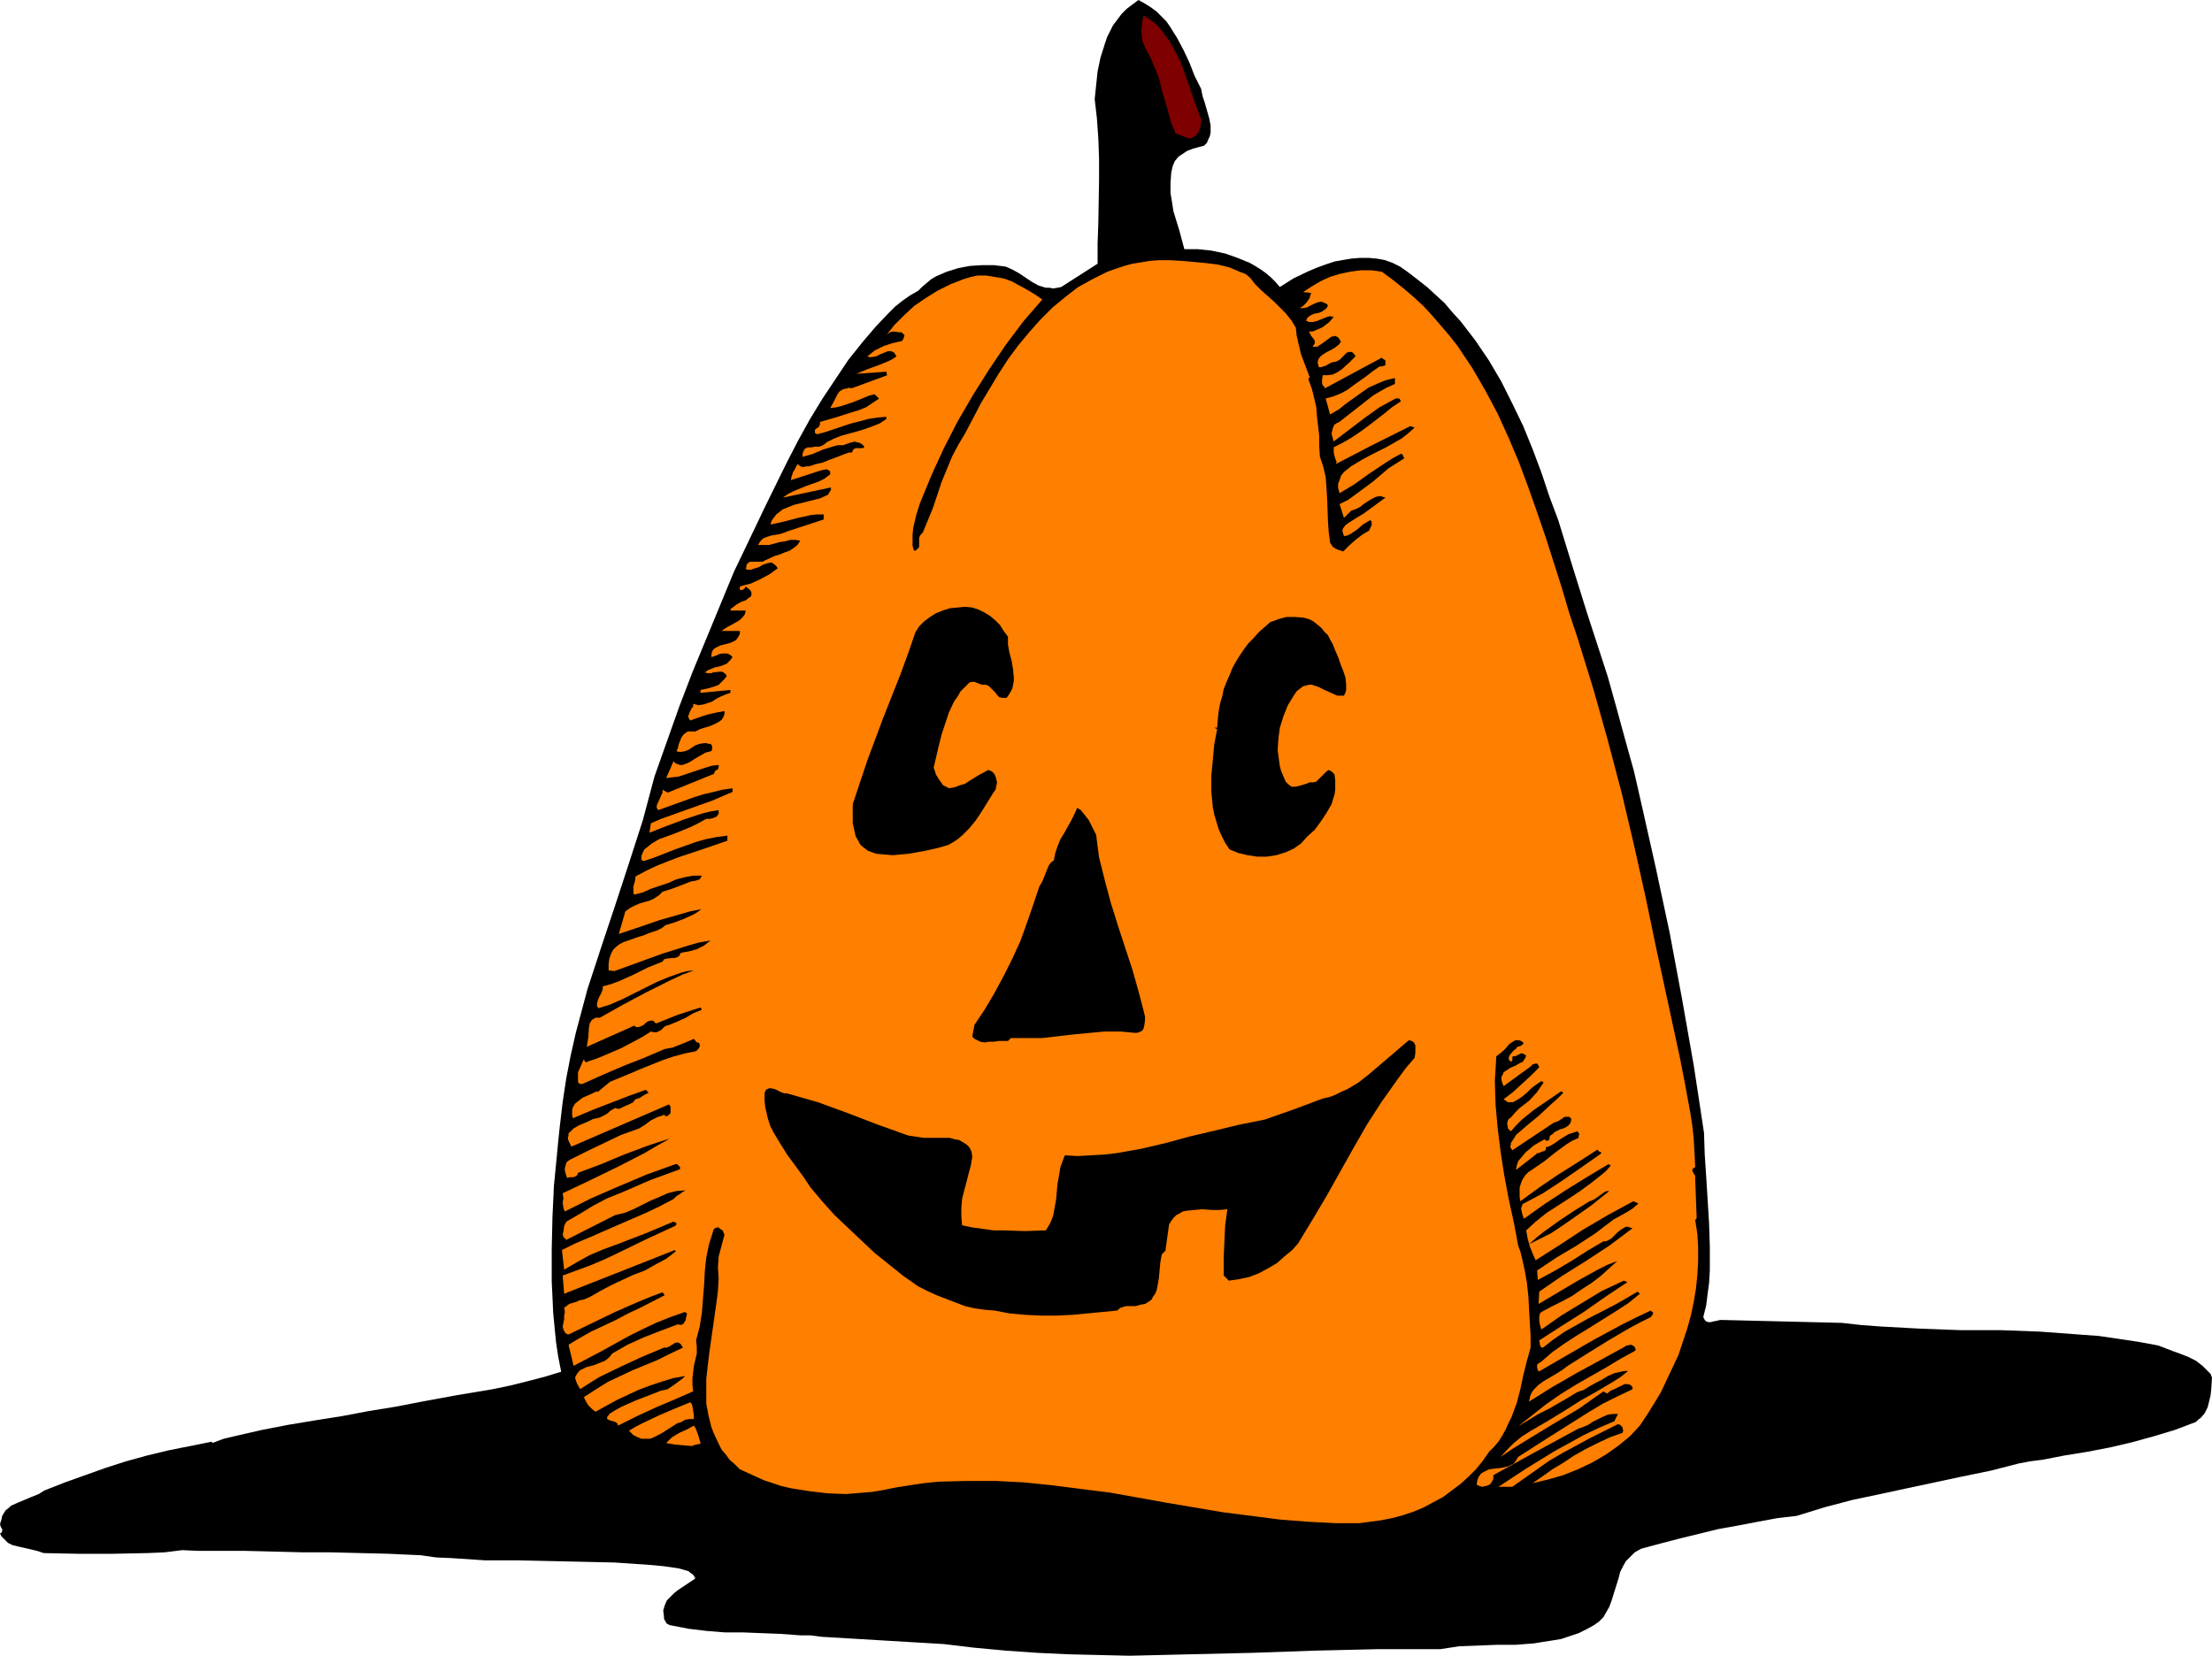 <?xml version="1.0" encoding="UTF-8" standalone="no"?>
<svg
   version="1.0"
   width="129.766mm"
   height="97.157mm"
   id="svg10"
   sodipodi:docname="Pumpkin 193.wmf"
   xmlns:inkscape="http://www.inkscape.org/namespaces/inkscape"
   xmlns:sodipodi="http://sodipodi.sourceforge.net/DTD/sodipodi-0.dtd"
   xmlns="http://www.w3.org/2000/svg"
   xmlns:svg="http://www.w3.org/2000/svg">
  <sodipodi:namedview
     id="namedview10"
     pagecolor="#ffffff"
     bordercolor="#000000"
     borderopacity="0.25"
     inkscape:showpageshadow="2"
     inkscape:pageopacity="0.0"
     inkscape:pagecheckerboard="0"
     inkscape:deskcolor="#d1d1d1"
     inkscape:document-units="mm" />
  <defs
     id="defs1">
    <pattern
       id="WMFhbasepattern"
       patternUnits="userSpaceOnUse"
       width="6"
       height="6"
       x="0"
       y="0" />
  </defs>
  <path
     style="fill:#000000;fill-opacity:1;fill-rule:evenodd;stroke:none"
     d="m 266.317,19.709 0.323,1.616 0.485,1.454 0.97,3.393 0.323,1.616 v 1.616 l -0.162,0.808 -0.323,0.646 -0.323,0.808 -0.646,0.646 -2.424,0.646 -1.293,0.485 -0.97,0.646 -0.97,0.646 -0.808,0.969 -0.485,1.131 -0.323,1.454 -0.162,2.262 v 2.262 l 0.323,1.939 0.323,2.1 1.293,4.2 1.131,4.2 h 2.909 l 3.07,0.323 3.07,0.646 2.747,0.969 2.747,1.131 1.131,0.646 1.293,0.808 1.131,0.808 1.131,0.969 0.97,0.969 0.97,1.131 3.07,-1.939 3.394,-1.616 1.939,-0.808 1.778,-0.646 1.939,-0.646 1.778,-0.323 1.939,-0.323 1.939,-0.162 h 1.939 l 1.778,0.162 1.778,0.323 1.778,0.646 1.616,0.808 1.616,1.131 2.101,1.616 2.262,1.777 1.939,1.777 1.939,1.777 1.778,2.1 1.778,1.939 1.616,2.1 1.616,2.1 3.07,4.523 2.747,4.685 2.424,4.847 2.424,5.008 2.101,5.17 1.939,5.17 1.778,5.331 1.939,5.17 3.232,10.501 1.616,5.17 1.616,5.17 2.262,6.947 2.262,6.947 1.939,6.947 1.939,7.108 1.939,6.947 1.616,7.108 3.232,14.378 3.07,14.378 2.747,14.701 2.586,14.701 2.262,14.863 0.162,4.847 0.323,4.847 0.323,5.17 0.323,5.331 0.162,5.17 v 5.17 l -0.162,2.746 -0.323,2.423 -0.323,2.585 -0.646,2.585 0.162,0.323 0.162,0.323 0.323,0.323 0.485,0.162 h 0.485 l 0.646,-0.162 0.808,-0.162 0.646,-0.162 h 0.485 l 26.502,0.646 4.363,0.485 4.363,0.323 8.888,0.485 8.726,0.323 h 8.888 l 8.726,0.323 8.726,0.646 4.363,0.323 4.363,0.646 4.363,0.646 4.363,0.808 3.394,1.292 1.778,0.646 1.616,0.646 1.616,0.808 1.454,1.131 1.131,1.131 0.646,0.646 0.323,0.808 -0.162,2.585 -0.162,1.454 -0.323,1.292 -0.323,1.292 -0.646,1.292 -0.808,0.969 -0.646,0.485 -0.485,0.485 -4.686,1.777 -4.848,1.454 -4.686,1.292 -4.848,1.131 -5.01,0.969 -5.01,0.808 -5.01,0.969 -2.586,0.323 -2.586,0.485 -6.302,1.616 -6.302,1.292 -12.12,2.585 -5.979,1.292 -6.141,1.292 -6.141,1.616 -6.302,1.939 -4.202,0.485 -4.363,0.808 -4.202,0.808 -4.525,0.808 -8.565,2.1 -4.363,1.131 -4.202,1.131 -1.454,0.808 -0.97,0.969 -0.97,0.969 -0.646,1.131 -0.646,1.292 -0.323,1.292 -0.808,2.585 -0.808,2.585 -0.485,1.292 -0.646,1.131 -0.646,1.131 -0.97,0.969 -1.131,0.808 -1.454,0.808 -1.939,0.969 -1.939,0.646 -1.939,0.646 -1.939,0.323 -2.101,0.323 -1.939,0.323 -4.202,0.323 h -4.04 l -4.202,0.162 -4.202,0.162 -2.101,0.323 -2.101,0.323 h -6.949 -7.11 l -13.736,0.323 -13.736,0.485 -13.736,0.323 -13.574,0.323 -6.949,-0.162 -6.787,-0.162 -6.787,-0.323 -6.949,-0.485 -6.949,-0.646 -6.787,-0.808 -27.149,-1.616 -2.424,-0.323 h -2.262 l -4.363,-0.323 -4.202,-0.162 -4.04,-0.162 h -4.04 l -4.04,-0.323 -4.04,-0.485 -4.202,-0.808 -0.646,-0.323 -0.323,-0.485 -0.323,-0.646 v -0.485 l -0.162,-1.292 0.323,-1.131 0.485,-1.131 0.808,-0.808 0.808,-0.808 0.808,-0.646 1.939,-1.292 1.939,-1.292 -0.323,-0.646 -0.323,-0.323 -0.485,-0.323 -0.323,-0.323 -1.131,-0.323 -1.131,-0.323 -3.394,-0.485 -3.555,-0.323 -7.272,-0.485 -7.11,-0.162 -7.272,-0.162 -7.272,-0.162 h -7.11 l -7.272,-0.485 -3.555,-0.162 -3.394,-0.485 -3.717,-0.162 -3.394,-0.162 -6.626,-0.162 -6.464,-0.162 h -6.141 l -6.302,-0.162 -6.464,-0.162 H 47.51 43.955 l -3.555,-0.162 -3.878,0.485 -3.717,0.162 -7.757,0.162 H 17.291 L 9.696,344.429 8.242,343.944 5.494,343.298 4.04,342.975 2.747,342.652 1.778,342.167 1.293,341.683 0.808,341.198 0.323,340.713 0,340.067 l 0.323,-0.162 0.162,-0.323 v -0.485 L 0.162,338.613 0,337.967 l 0.323,-0.969 0.162,-0.808 0.485,-0.808 0.323,-0.485 0.646,-0.485 0.485,-0.485 1.454,-0.646 3.07,-1.292 1.616,-0.646 1.293,-0.808 4.525,-1.777 4.525,-1.616 4.525,-1.616 4.525,-1.454 4.686,-1.292 4.686,-1.131 4.848,-0.969 4.848,-0.969 v 0.323 l 2.586,-0.969 2.747,-0.646 5.656,-1.292 5.818,-1.131 5.818,-0.969 6.141,-0.969 5.979,-1.131 5.979,-0.969 5.818,-1.131 7.918,-1.454 7.757,-1.292 3.878,-0.808 3.878,-0.969 3.717,-0.969 3.717,-1.131 -0.646,-3.231 -0.485,-3.231 -0.323,-3.231 -0.323,-3.393 -0.162,-3.554 -0.162,-3.393 v -7.108 l 0.162,-7.108 0.323,-6.947 0.646,-6.624 0.323,-3.393 0.323,-3.069 0.646,-5.493 0.808,-5.331 0.97,-5.008 1.131,-5.008 1.293,-4.847 1.293,-4.847 3.07,-9.37 3.07,-9.208 3.07,-9.37 3.07,-9.532 1.293,-4.847 1.293,-4.847 2.747,-7.755 2.747,-7.755 2.909,-7.593 3.07,-7.431 3.07,-7.431 3.07,-7.431 3.555,-7.431 3.555,-7.431 4.686,-9.532 2.424,-4.685 2.586,-4.685 2.747,-4.523 2.909,-4.362 2.909,-4.362 3.232,-4.039 2.747,-3.231 2.909,-3.069 1.454,-1.454 1.616,-1.292 1.616,-1.131 1.939,-1.131 0.808,-0.808 1.131,-0.969 0.97,-0.808 1.131,-0.646 1.131,-0.485 1.131,-0.485 2.586,-0.808 2.586,-0.485 2.586,-0.162 h 2.747 l 2.586,0.323 1.454,0.646 1.454,0.808 1.454,0.969 1.454,0.969 1.454,0.808 1.616,0.485 h 0.808 l 0.808,0.162 0.97,-0.162 0.808,-0.162 8.08,-5.17 v -4.523 l 0.162,-4.523 0.162,-9.532 v -4.685 l -0.162,-4.523 -0.323,-4.523 -0.485,-4.2 0.323,-3.069 0.323,-3.069 0.646,-3.069 0.97,-3.069 0.485,-1.454 0.646,-1.292 0.646,-1.292 0.97,-1.292 0.97,-1.292 1.131,-1.131 1.293,-0.969 L 252.419,0 l 1.454,0.808 1.293,0.808 1.293,0.969 0.97,0.969 1.131,1.131 0.808,1.131 1.616,2.585 1.454,2.746 1.293,2.746 1.131,2.908 z"
     id="path1" />
  <path
     style="fill:#7f0000;fill-opacity:1;fill-rule:evenodd;stroke:none"
     d="m 266.317,26.495 v 0.646 l -0.162,0.808 -0.162,0.646 -0.323,0.808 -0.485,0.646 -0.485,0.323 -0.808,0.323 h -0.323 l -0.485,-0.162 -2.424,-0.969 -0.97,-2.262 -0.646,-2.423 -1.454,-5.008 -0.646,-2.585 -0.97,-2.423 -0.97,-2.262 -1.131,-2.1 -0.323,-0.808 -0.323,-0.808 V 8.078 l -0.162,-0.969 0.162,-1.939 0.162,-0.969 0.162,-0.808 1.454,0.969 1.293,0.969 1.131,1.292 0.97,1.292 0.97,1.292 0.808,1.454 1.616,3.069 1.131,3.231 1.131,3.231 1.131,3.231 z"
     id="path2" />
  <path
     style="fill:#ff7f00;fill-opacity:1;fill-rule:evenodd;stroke:none"
     d="m 277.144,61.551 1.131,1.454 1.293,1.292 2.909,2.585 1.293,1.292 1.293,1.292 1.293,1.616 0.97,1.616 0.162,1.616 0.323,1.454 0.646,2.746 0.97,2.585 0.97,2.585 -0.323,0.323 0.808,2.262 0.485,1.939 0.485,2.1 0.162,2.1 0.485,4.2 v 2.262 l 0.162,2.423 0.808,2.423 0.485,2.262 0.162,2.262 0.162,2.585 0.162,4.685 0.162,2.423 0.323,2.423 0.323,0.485 0.162,0.323 0.646,0.485 0.808,0.323 0.97,0.323 1.293,-1.292 1.454,-1.292 1.454,-1.131 0.808,-0.485 0.808,-0.485 v -0.162 l 0.162,-0.323 0.323,-0.646 v -0.485 -0.323 l -0.323,-0.323 -1.616,0.969 -1.293,1.131 -1.454,0.969 -0.646,0.323 -0.808,0.162 -0.162,-0.485 -0.162,-0.485 v -0.485 l 0.162,-0.323 0.485,-0.646 0.646,-0.485 1.778,-1.131 0.808,-0.485 0.808,-0.485 4.848,-3.554 -0.646,-0.162 -0.485,-0.162 -0.97,0.162 -0.97,0.485 -0.808,0.485 -0.97,0.646 -0.808,0.646 -0.97,0.485 -0.97,0.323 -1.616,1.616 -0.97,-3.069 1.939,-0.969 1.778,-1.292 3.717,-2.746 3.394,-2.908 1.778,-1.131 1.778,-1.131 -0.162,-0.162 -0.162,-0.485 -0.162,-0.162 -0.162,-0.162 h -0.162 l -1.778,0.969 -1.778,1.131 -3.394,2.262 -3.394,2.423 -1.616,0.969 -1.616,0.969 -0.323,-1.131 v -0.969 l 0.323,-0.808 0.323,-0.969 0.646,-0.808 0.808,-0.646 0.808,-0.646 0.808,-0.485 1.616,-0.969 1.778,-0.969 3.555,-1.777 3.394,-1.939 1.454,-1.131 1.454,-1.292 -0.97,-0.323 -4.202,2.1 -4.202,2.1 -4.04,2.1 -4.04,2.1 0.162,-0.485 -0.162,-0.323 -0.323,-0.969 -0.162,-0.808 v -0.646 -0.485 l 1.939,-0.969 1.939,-1.131 1.939,-1.292 1.778,-1.292 3.555,-2.746 1.778,-1.454 1.939,-1.292 v -0.162 l -0.162,-0.162 -0.162,-0.323 h -0.808 l -1.778,0.969 -1.778,0.969 -3.394,2.423 -3.394,2.585 -3.394,2.585 -0.162,-0.485 -0.162,-0.646 -0.162,-0.646 0.162,-0.646 0.162,-0.646 0.323,-0.646 0.485,-0.323 0.646,-0.323 5.979,-4.685 1.454,-1.131 1.616,-0.969 1.454,-0.808 1.778,-0.808 v -1.292 l -2.101,0.485 -1.939,0.808 -1.778,0.808 -1.616,1.131 -3.394,2.423 -1.616,1.292 -1.939,1.131 -0.97,-3.554 1.778,-0.485 1.616,-0.646 1.454,-0.808 1.293,-0.969 2.747,-1.939 1.454,-1.131 1.616,-1.131 h 0.485 l 0.485,-0.162 h 0.162 l 0.162,-0.162 v -0.323 -0.323 -0.323 l -0.162,-0.162 -0.323,-0.162 -0.323,-0.323 -12.605,6.785 -0.162,-0.323 -0.323,-0.323 -0.162,-0.485 v -0.808 l 0.162,-0.969 h 1.131 l 1.131,-0.162 0.97,-0.485 0.97,-0.646 1.616,-1.454 1.454,-1.454 -0.323,-0.485 -0.323,-0.323 -0.323,-0.162 h -0.323 l -0.646,0.162 -0.485,0.485 -1.131,1.131 -0.646,0.323 -0.485,0.162 h -0.323 l -0.485,0.162 -1.131,0.646 -0.485,0.162 -0.485,0.162 h -0.485 l -0.162,-0.162 v -0.323 l -0.162,-0.323 v -0.323 l 0.162,-0.646 0.485,-0.646 0.646,-0.485 0.808,-0.485 0.97,-0.485 0.808,-0.485 0.808,-0.646 0.485,-0.646 -0.323,-0.485 -0.323,-0.485 -0.323,-0.162 -0.323,-0.162 -0.485,0.162 h -0.323 l -0.646,0.485 -1.778,1.292 -0.808,0.485 h -0.485 -0.485 l 0.323,-0.485 0.162,-0.323 v -0.485 l -0.162,-0.323 -0.646,-0.808 -0.485,-0.969 h 0.808 l 0.808,-0.323 1.454,-0.646 1.454,-1.131 0.97,-1.131 -0.808,-0.162 -0.646,0.162 -1.616,0.646 -0.808,0.323 -0.808,0.162 h -0.808 l -0.323,-0.162 -0.323,-0.162 0.323,-0.646 0.646,-0.485 0.646,-0.323 1.454,-0.323 0.646,-0.323 0.646,-0.485 0.323,-0.323 0.162,-0.485 -0.323,-0.323 -0.323,-0.162 -0.808,-0.323 -0.808,0.162 -0.808,0.323 -1.616,0.808 -0.808,0.162 h -0.808 l 0.808,-0.485 0.808,-0.808 0.646,-0.969 0.162,-0.646 0.162,-0.485 -1.778,-0.162 1.939,-1.292 1.939,-1.131 2.101,-0.969 2.101,-0.646 2.262,-0.485 2.424,-0.323 h 2.424 l 2.262,0.323 2.424,1.777 2.424,1.939 2.262,1.939 2.101,1.939 1.939,2.1 1.939,2.262 1.939,2.262 1.778,2.262 1.616,2.423 1.616,2.423 2.909,5.008 2.747,5.17 2.424,5.331 2.262,5.331 2.101,5.654 1.939,5.493 1.939,5.654 3.555,11.147 1.616,5.493 1.778,5.331 3.555,11.47 3.232,11.47 3.07,11.632 2.747,11.632 2.586,11.632 2.424,11.632 5.171,23.91 1.131,5.816 1.131,6.139 0.485,3.069 0.323,3.069 0.162,3.069 0.162,3.069 -0.485,0.323 -0.162,0.323 v 0.162 l 0.323,0.646 0.323,0.485 v 0.323 0.485 l 0.323,8.562 -0.323,0.485 0.485,3.069 0.162,2.908 v 3.069 l -0.162,3.069 -0.323,3.069 -0.485,2.908 -0.646,3.069 -0.808,2.908 -0.97,2.908 -0.97,2.908 -1.293,2.746 -1.293,2.746 -1.293,2.746 -1.454,2.423 -1.616,2.585 -1.616,2.423 -2.262,2.423 -2.586,2.1 -2.747,1.939 -3.07,1.777 -3.07,1.454 -3.232,1.292 -3.394,0.969 -3.394,0.808 2.101,-1.454 2.262,-1.616 2.424,-1.454 2.424,-1.616 2.586,-1.454 2.586,-1.292 2.747,-1.292 2.747,-0.969 0.162,-0.323 v -0.323 l -0.162,-0.646 -0.485,-0.485 -0.485,-0.162 -6.141,3.069 -5.979,3.231 -3.07,1.777 -2.747,1.939 -2.747,1.939 -2.747,1.939 h -3.07 l 6.141,-4.039 6.302,-3.877 3.232,-1.777 3.232,-1.777 3.394,-1.616 3.394,-1.454 0.808,-1.616 h -1.131 l -1.131,0.162 -1.131,0.485 -2.262,1.131 -0.97,0.646 -1.131,0.485 -0.97,0.323 -9.534,5.17 -4.686,2.585 -4.686,2.585 v 0.808 l -0.323,0.646 -0.323,0.485 -0.485,0.323 -0.646,0.162 -0.646,0.162 -0.646,-0.162 -0.646,-0.323 0.162,-0.969 0.323,-0.808 0.485,-0.646 0.485,-0.323 0.646,-0.323 0.646,-0.323 1.293,-0.162 1.454,-0.162 1.454,-0.323 0.646,-0.323 0.646,-0.323 0.485,-0.646 0.485,-0.808 6.302,-4.039 6.141,-3.877 3.07,-1.939 3.232,-1.939 3.232,-1.616 3.394,-1.616 v -0.323 l -0.162,-0.323 -0.323,-0.323 -0.646,-0.162 h -0.646 l -1.939,0.969 -1.131,0.485 -0.808,0.646 -0.808,-0.485 -2.747,1.939 -2.747,1.939 -5.979,3.554 -5.818,3.554 -2.909,1.777 -2.586,1.777 1.454,-1.616 1.454,-1.454 1.778,-1.454 1.778,-1.131 3.878,-2.262 3.717,-2.262 3.555,-2.262 3.717,-2.1 3.555,-2.1 1.778,-1.131 1.616,-1.292 h -0.808 l -0.808,0.162 -1.454,0.323 -1.454,0.646 -1.293,0.808 -1.293,0.646 -1.454,0.808 -1.293,0.808 -1.454,0.485 -2.101,1.292 -4.202,2.423 -2.262,1.131 -4.525,2.746 3.07,-2.423 3.07,-2.423 3.232,-2.262 3.394,-2.1 3.394,-1.939 3.394,-1.939 3.232,-1.939 3.232,-1.777 v -0.485 l -0.323,-0.485 -0.323,-0.162 -0.323,-0.162 -0.97,0.162 -0.808,0.485 -5.01,2.746 -5.333,2.908 -5.333,3.069 -2.586,1.616 -2.586,1.616 0.162,-0.808 0.162,-0.646 0.323,-0.646 0.485,-0.646 0.97,-0.969 1.131,-0.808 2.747,-1.616 1.293,-0.808 1.293,-0.969 4.363,-2.746 4.686,-2.908 4.686,-2.746 2.424,-1.292 2.262,-1.131 0.485,-0.646 v -0.485 h -0.162 l -0.323,-0.323 -3.07,1.454 -3.232,1.616 -6.302,3.393 -6.141,3.554 -6.141,3.554 v -0.162 l -0.162,-0.162 -0.162,-0.646 v -0.485 l 0.162,-0.323 0.323,-0.162 0.485,-0.323 2.424,-2.1 2.747,-1.939 2.747,-1.777 2.909,-1.777 5.656,-3.554 2.747,-1.777 2.586,-2.1 -0.485,-0.485 -2.747,1.616 -2.586,1.454 -5.656,2.908 -2.586,1.454 -2.586,1.454 -2.586,1.777 -2.262,1.777 -0.485,-0.162 -0.162,-0.485 -0.162,-0.969 5.01,-3.231 4.848,-3.069 4.848,-3.393 4.848,-3.231 -0.808,-0.323 -4.848,2.262 -4.525,2.746 -4.525,2.746 -4.363,3.069 -0.323,-0.969 -0.162,-0.969 v -0.969 l 0.162,-0.646 0.323,-0.323 2.101,-1.131 2.262,-1.131 2.424,-1.292 2.101,-1.454 2.262,-1.454 2.101,-1.616 1.778,-1.616 1.778,-1.616 -2.101,0.808 -2.262,1.131 -4.363,2.423 -4.363,2.585 -4.363,2.585 0.162,-2.746 2.586,-1.777 2.586,-1.777 2.586,-1.616 2.586,-1.616 5.171,-3.393 2.586,-1.939 2.586,-1.939 -0.646,-0.162 -0.323,-0.162 h -0.485 l -0.323,0.162 -0.808,0.485 -0.808,0.646 -0.646,0.646 -0.646,0.646 -0.808,0.485 -0.485,0.162 h -0.485 l -3.555,2.1 -3.555,2.262 -3.555,2.1 -3.878,2.1 -0.162,-2.1 4.363,-2.908 4.363,-2.585 4.202,-2.746 2.101,-1.616 1.939,-1.454 1.454,-0.808 1.454,-0.808 1.293,-0.808 1.293,-1.131 -1.131,-0.485 -5.656,3.069 -5.494,3.231 -5.171,3.393 -5.333,3.393 -0.646,-1.454 -0.646,-1.616 -0.485,-1.777 -0.323,-1.777 2.101,-1.939 2.424,-1.939 5.01,-3.231 2.424,-1.616 2.424,-1.777 2.262,-1.777 1.131,-0.969 0.97,-1.131 -0.485,-0.323 -2.424,1.454 -2.424,1.454 -4.686,2.908 -4.686,3.069 -4.525,3.231 -0.323,-0.808 -0.162,-0.646 -0.162,-0.808 0.323,-0.969 4.525,-2.423 4.202,-2.746 4.202,-2.908 4.363,-3.069 0.162,-0.162 v -0.162 l -0.323,-0.162 -0.323,-0.162 -0.162,-0.323 -2.262,1.454 -2.262,1.454 -4.363,2.746 -4.04,2.746 -4.202,3.069 -0.162,-0.969 v -0.969 -1.131 l 0.323,-0.969 0.323,-0.808 0.646,-0.969 0.646,-0.646 0.97,-0.646 2.586,-1.777 2.424,-1.939 2.424,-1.777 1.293,-0.808 1.454,-0.646 v -0.485 l 0.162,-0.323 -0.162,-0.323 -0.323,-0.323 -0.97,0.323 -0.97,0.323 -1.616,0.969 -1.616,1.131 -0.808,0.485 -0.97,0.323 v 0.485 l -0.323,0.323 -0.646,0.162 -0.646,0.323 h -0.323 l -0.323,0.323 -4.363,3.393 0.162,-0.969 0.323,-0.969 0.808,-0.969 0.808,-0.969 0.97,-0.808 0.97,-0.808 2.262,-1.292 0.485,0.323 h 0.162 l 0.323,-0.162 0.162,-0.162 v -0.485 l 0.162,-0.323 0.162,-0.162 0.323,-0.162 0.485,-0.485 1.293,-0.646 0.646,-0.162 0.646,-0.323 0.485,-0.323 0.485,-0.646 0.162,-0.808 -0.485,-0.485 h -0.485 -0.485 l -0.485,0.323 -0.485,0.323 -0.485,0.323 -0.485,0.162 -0.485,0.162 -9.211,6.139 -0.323,-0.485 -0.162,-0.323 0.162,-0.485 v -0.323 l 0.646,-0.969 0.485,-0.808 2.424,-2.1 2.747,-2.262 2.586,-2.423 1.454,-1.292 1.293,-1.292 -0.485,-0.323 -3.07,2.1 -3.07,2.1 -2.586,2.1 -1.293,1.292 -1.131,1.292 -0.646,-0.646 -0.162,-0.969 v -0.323 l 0.162,-0.485 0.162,-0.323 0.485,-0.323 0.97,-1.131 0.97,-0.969 2.101,-1.616 1.778,-1.939 0.646,-0.969 0.808,-1.131 -0.485,-0.323 -0.97,0.646 -1.131,0.808 -0.97,0.969 -1.131,0.969 -0.97,0.646 -1.131,0.646 h -0.485 -0.646 l -0.485,-0.323 -0.485,-0.323 2.101,-1.616 1.939,-1.777 1.939,-1.777 1.939,-1.939 -0.162,-0.323 -0.162,-0.323 -0.162,-0.162 h -0.323 l -0.646,0.162 -0.485,0.485 -5.979,4.362 -0.323,-0.808 -0.162,-0.646 V 238.774 l 0.323,-0.485 0.162,-0.485 0.485,-0.323 0.97,-0.646 1.131,-0.485 1.131,-0.646 0.485,-0.162 0.323,-0.485 0.323,-0.485 0.162,-0.485 -0.485,-0.323 -0.323,-0.162 h -0.323 l -0.323,0.162 -0.646,0.323 -0.323,0.162 h -0.485 l -0.162,0.162 v 0.162 0.646 l -0.162,0.162 h -0.162 l -0.323,-0.162 -0.162,-0.323 v -0.323 l 0.162,-0.485 0.646,-0.808 0.485,-0.485 0.323,-0.162 0.162,-0.323 0.162,-0.162 0.646,-0.162 0.485,-0.323 0.162,-0.162 v -0.323 l -0.485,-0.323 -0.485,-0.162 h -0.485 -0.323 l -0.808,0.485 -0.646,0.485 -0.646,0.808 -0.646,0.646 -0.808,0.646 -0.646,0.485 -0.162,2.746 -0.162,2.746 0.162,5.331 0.485,5.331 0.646,5.17 0.808,5.17 0.97,5.17 1.131,5.17 0.97,5.17 0.485,1.292 0.323,1.292 0.646,2.908 0.485,2.746 0.323,3.069 0.323,5.816 0.162,2.746 v 2.746 l -0.808,2.908 -0.808,3.231 -0.646,3.069 -0.808,3.069 -1.131,3.069 -0.646,1.292 -0.646,1.454 -0.808,1.454 -0.808,1.292 -0.97,1.131 -1.131,1.131 -1.454,2.1 -1.454,1.777 -1.616,1.616 -1.778,1.616 -1.939,1.454 -1.939,1.454 -2.101,1.131 -2.101,1.131 -2.262,0.969 -2.424,0.808 -2.424,0.646 -2.424,0.485 -2.424,0.323 -2.424,0.323 h -2.586 -2.586 l -6.302,-0.323 -6.141,-0.485 -6.302,-0.808 -6.302,-0.808 -12.443,-2.1 -12.605,-2.262 -6.464,-0.808 -6.302,-0.808 -6.302,-0.646 -6.302,-0.323 h -6.302 l -6.302,0.162 -3.232,0.323 -3.232,0.485 -3.07,0.485 -3.232,0.646 -1.939,0.323 -1.939,0.162 -3.878,0.323 -4.202,-0.162 -4.04,-0.485 -4.04,-0.646 -2.101,-0.485 -1.939,-0.646 -1.939,-0.646 -1.778,-0.808 -1.778,-0.808 -1.778,-0.808 -1.131,-1.131 -1.131,-0.969 -0.808,-1.131 -0.97,-1.131 -0.646,-1.292 -1.131,-2.423 -0.485,-1.292 -0.646,-2.585 -0.485,-2.585 v -2.746 -2.746 l 0.323,-2.908 0.323,-2.746 0.808,-5.654 0.808,-5.654 0.323,-2.585 0.162,-2.746 -0.162,-2.423 0.162,-2.423 0.646,-2.423 0.646,-2.423 -0.162,-0.323 -0.162,-0.485 -0.323,-0.323 -0.323,-0.162 -0.323,-0.323 h -0.323 l -0.485,0.162 -0.323,0.323 -0.485,1.616 -0.485,1.454 -0.646,3.069 -0.323,3.069 -0.162,3.069 -0.485,6.139 -0.485,3.069 -0.808,3.069 0.162,1.454 v 1.454 l -0.646,2.746 -0.323,2.746 v 1.454 l 0.162,1.454 -4.04,1.777 -4.202,1.777 -4.202,1.939 -4.202,2.1 -0.162,-0.485 -0.485,-0.323 -0.485,-0.162 -0.646,-0.162 -0.323,-0.162 -0.323,-0.162 v -0.162 -0.323 l 0.323,-0.323 0.162,-0.323 1.293,-0.808 1.454,-0.808 2.909,-1.292 5.818,-2.262 0.808,-0.162 0.646,-0.162 1.454,-0.969 1.293,-0.969 0.646,-0.485 0.485,-0.485 -2.747,0.485 -2.586,0.808 -2.424,0.808 -2.586,0.969 -2.424,1.131 -2.424,1.131 -4.686,2.585 -0.808,-0.646 -0.808,-0.808 -0.485,-0.808 -0.485,-0.969 2.747,-1.777 2.586,-1.616 2.747,-1.292 2.747,-1.292 5.494,-2.262 2.909,-1.454 2.747,-1.292 -0.323,-0.485 -0.162,-0.323 -0.323,-0.162 -0.162,-0.162 h -0.485 l -0.485,0.162 -0.162,0.162 -0.323,0.162 -0.485,0.323 -0.646,0.323 h -0.646 l -5.01,2.1 -4.525,2.1 -4.686,2.262 -2.101,1.292 -2.262,1.454 -0.646,-1.131 -0.323,-0.808 -0.162,-0.646 0.323,-0.646 0.323,-0.485 0.485,-0.485 0.646,-0.323 0.646,-0.323 1.778,-0.485 1.616,-0.646 0.808,-0.323 0.646,-0.485 0.485,-0.485 0.485,-0.646 3.394,-1.939 3.555,-1.616 3.717,-1.454 3.878,-1.454 0.646,0.162 0.323,-0.162 0.323,-0.162 0.162,-0.323 0.323,-0.485 v -0.485 l 0.162,-0.323 v -0.323 l 0.162,-0.162 -0.162,-0.162 -0.162,-0.162 -0.162,-0.162 -3.232,1.131 -3.232,1.292 -3.07,1.454 -2.909,1.454 -6.141,3.393 -6.141,3.231 -1.131,-4.685 2.424,-1.454 2.586,-1.454 5.494,-2.585 2.747,-1.454 2.747,-1.292 5.333,-2.746 -0.485,-0.646 -2.586,0.969 -2.747,1.131 -5.171,2.262 -10.342,5.008 -0.485,-0.162 -0.323,-0.323 -0.323,-0.646 -0.162,-0.646 0.162,-0.808 0.162,-0.808 v -0.808 l 0.162,-0.808 -0.162,-0.969 0.485,-0.323 0.646,-0.485 1.616,-0.485 0.646,-0.323 0.97,-0.162 1.454,-0.646 2.262,-1.292 2.424,-1.292 2.424,-1.131 2.424,-1.131 2.586,-0.969 2.262,-1.292 2.424,-1.292 2.101,-1.616 -0.162,-0.323 -24.563,9.693 -0.323,-4.039 3.07,-1.131 3.07,-1.131 3.07,-1.292 3.07,-1.454 6.302,-3.069 6.302,-2.908 0.323,-0.323 v -0.162 -0.162 l -0.646,-0.323 -3.07,1.292 -3.07,1.292 -6.302,2.423 -3.07,1.131 -3.07,1.292 -2.909,1.616 -2.747,1.616 -0.485,-4.362 2.909,-1.454 3.07,-1.292 6.302,-2.746 6.302,-2.746 3.07,-1.454 3.07,-1.616 0.646,-0.646 0.808,-0.485 0.646,-0.485 0.646,-0.323 -2.101,0.162 -1.939,0.485 -1.778,0.808 -1.939,0.808 -3.878,1.939 -1.939,0.808 -2.101,0.485 -10.827,5.493 -0.323,-0.323 -0.323,-0.323 -0.162,-0.646 0.162,-0.485 0.162,-1.292 0.485,-0.969 3.07,-1.777 2.909,-1.777 3.07,-1.616 3.232,-1.292 6.302,-2.746 6.626,-2.423 v -0.485 l -0.323,-0.323 -0.323,-0.323 h -0.323 l -6.302,2.262 -6.141,2.585 -6.302,2.746 -5.818,2.908 -0.162,-0.323 -0.162,-0.485 -0.162,-1.131 0.162,-0.969 -0.162,-1.131 6.141,-2.908 5.979,-2.908 5.979,-3.069 2.747,-1.616 2.909,-1.616 -2.586,0.808 -2.424,0.808 -5.171,1.939 -5.01,2.1 -5.171,1.939 -0.162,0.485 -0.162,0.162 -0.646,0.323 h -0.485 -0.323 l -0.646,0.162 -0.162,-0.485 -0.162,-0.485 -0.162,-0.646 v -0.646 l 0.162,-0.485 0.162,-0.646 0.323,-0.323 0.485,-0.323 3.878,-1.939 3.717,-1.777 3.717,-1.777 4.04,-1.454 1.293,-0.808 1.293,-0.969 1.616,-0.808 0.646,-0.162 0.808,-0.323 v 0.323 h 0.323 0.323 l 0.646,-0.646 v -0.485 -0.485 -0.485 l -0.162,-0.162 -0.162,-0.323 -21.654,9.37 -0.323,-0.646 -0.323,-0.646 -0.162,-0.646 0.162,-0.485 v -0.485 l 0.323,-0.323 0.808,-0.808 1.131,-0.646 2.262,-0.969 0.97,-0.485 0.808,-0.162 0.646,-0.162 1.293,-0.646 0.485,-0.323 0.485,-0.485 1.131,-0.646 0.485,0.162 h 0.485 l 0.97,-0.485 1.131,-0.485 0.97,-0.485 0.162,-0.323 0.323,-0.323 0.97,-0.323 0.97,-0.646 0.97,-0.485 -0.646,-0.646 -4.04,1.454 -7.918,3.069 -4.202,1.777 -0.162,-0.646 v -0.646 -0.485 l 0.162,-0.646 0.485,-0.808 0.808,-0.646 0.808,-0.646 1.131,-0.485 2.101,-0.969 0.162,0.162 2.747,-2.262 4.686,-1.939 2.262,-0.969 4.848,-1.939 2.424,-0.808 2.424,-0.646 2.424,-0.485 0.485,-0.485 0.323,-0.485 v -0.323 -0.323 l -0.323,-0.323 h -0.323 l -0.646,-0.808 -1.454,0.646 -1.616,0.646 -1.616,0.646 -1.778,0.323 -4.525,1.939 -4.525,1.777 -4.525,1.939 -4.686,2.1 h -0.485 l -0.323,-0.162 -0.162,-0.323 v -0.323 -0.808 -0.969 l 1.293,-2.908 0.162,0.323 0.162,0.323 h 0.323 l 0.323,-0.162 1.939,-0.646 1.939,-0.808 3.394,-1.454 3.07,-1.616 1.778,-0.969 1.778,-1.131 0.646,0.162 h 0.646 l 0.97,-0.485 0.646,-0.646 0.485,-0.323 0.646,-0.162 1.939,-0.808 1.778,-0.808 1.616,-0.969 1.939,-0.808 -0.323,-0.485 -5.01,1.616 -2.424,0.969 -2.424,0.969 -0.323,-0.323 -0.323,-0.323 h -0.323 -0.162 l -0.646,0.162 -0.485,0.323 -0.485,0.485 -0.646,0.323 -0.646,0.162 h -0.323 l -0.485,-0.323 -10.504,4.685 0.162,-0.969 0.162,-0.969 0.162,-2.262 0.162,-0.969 0.485,-0.808 0.323,-0.162 0.485,-0.323 h 0.323 0.646 l 5.171,-2.908 5.171,-2.746 5.171,-2.585 2.747,-1.292 2.586,-0.969 -1.454,0.162 -1.293,0.323 -2.747,0.969 -2.747,1.131 -2.586,1.292 -5.171,2.585 -2.586,1.131 -2.586,0.808 -0.323,-0.485 v -0.485 l 0.162,-0.646 0.162,-0.485 0.646,-1.292 0.323,-0.808 v -0.646 l 1.778,-0.485 1.778,-0.646 3.232,-1.454 3.232,-1.616 1.616,-0.646 1.616,-0.646 0.323,-0.485 0.485,-0.162 1.293,-0.162 h 0.646 l 0.485,-0.162 0.485,-0.323 0.162,-0.323 0.162,-0.323 0.808,-0.162 0.97,-0.162 1.778,-0.485 1.616,-0.808 0.808,-0.646 0.646,-0.485 -2.747,0.485 -2.747,0.808 -5.171,1.616 -5.333,1.939 -5.333,1.939 -1.293,-0.162 v -1.454 l 0.162,-1.131 0.323,-0.969 0.485,-0.969 0.646,-0.646 0.808,-0.646 0.97,-0.485 0.97,-0.323 2.262,-0.808 1.131,-0.323 1.131,-0.485 1.939,-0.646 0.97,-0.485 0.808,-0.646 2.101,-0.646 2.101,-0.808 2.101,-0.969 0.808,-0.485 0.808,-0.646 -2.424,0.485 -2.262,0.646 -4.525,1.292 -4.686,1.616 -4.363,1.454 1.454,-5.008 1.131,-0.808 0.97,-0.485 1.131,-0.485 1.131,-0.323 1.131,-0.323 0.97,-0.485 0.97,-0.646 0.808,-0.808 2.101,-0.646 4.202,-1.616 0.97,-0.162 0.97,-0.323 0.485,-0.808 h -1.939 l -1.778,0.323 -1.939,0.485 -1.778,0.808 -3.878,1.292 -1.778,0.808 -1.939,0.485 -0.162,-0.323 v -0.485 -0.969 l 0.162,-0.646 0.162,-0.485 0.162,-1.131 2.424,-1.292 2.424,-1.131 2.424,-0.969 2.586,-0.969 5.333,-1.777 5.171,-1.777 v -1.131 l -2.424,0.323 -2.424,0.485 -2.262,0.646 -2.262,0.808 -2.262,0.808 -4.525,1.777 -2.424,0.808 -0.323,-0.162 -0.162,-0.162 v -0.323 -0.485 l 0.323,-0.808 0.323,-0.646 1.616,-1.292 1.616,-0.969 1.778,-0.646 1.778,-0.646 3.555,-1.454 1.616,-0.808 1.778,-0.969 h 0.808 l 0.646,-0.162 0.808,-0.323 0.485,-0.646 v -0.808 l -1.939,0.323 -1.939,0.485 -3.878,1.292 -3.878,1.454 -3.717,1.454 0.323,-2.1 2.262,-0.969 2.262,-0.808 9.05,-3.231 2.262,-0.969 2.262,-0.969 v -0.808 l -2.262,0.323 -1.939,0.485 -2.101,0.485 -2.101,0.646 -4.04,1.454 -4.04,1.454 -0.323,-0.485 v -0.485 l 0.162,-0.485 0.323,-0.646 0.485,-1.131 0.323,-0.646 v -0.646 l 1.131,0.646 10.342,-4.2 v -0.323 l 0.162,-0.162 0.162,-0.323 h 0.323 l 0.323,-0.485 v -0.323 -0.323 l -1.454,0.162 -1.616,0.485 -2.909,0.969 -2.909,0.969 -1.454,0.162 -1.293,0.162 1.616,-3.716 0.485,0.485 0.485,0.162 0.485,0.162 h 0.485 l 0.97,-0.323 0.97,-0.485 0.97,-0.646 1.131,-0.646 1.131,-0.646 1.293,-0.323 0.162,-0.485 v -0.646 l -0.323,-0.485 h -0.162 -0.323 l -0.485,-0.162 h -0.485 l -0.97,0.162 -0.97,0.323 -1.454,0.969 -0.808,0.323 -0.808,0.162 h -0.646 l -0.485,-0.162 0.323,-0.646 0.162,-0.808 0.323,-0.808 0.323,-0.808 0.485,-0.646 0.646,-0.485 0.323,-0.162 h 0.485 0.485 0.646 l 0.97,-0.485 0.97,-0.323 1.131,-0.323 1.131,-0.485 0.97,-0.485 0.646,-0.485 0.323,-0.485 0.162,-0.323 0.162,-0.485 v -0.646 l -1.778,0.323 -2.101,0.485 -1.939,0.646 -1.778,0.646 -0.323,-0.485 -0.162,-0.485 0.162,-0.323 0.162,-0.485 0.485,-0.969 0.323,-0.323 v -0.646 l 1.131,0.323 1.131,-0.162 0.97,-0.323 0.97,-0.323 0.97,-0.646 0.97,-0.485 1.131,-0.485 0.97,-0.323 v -0.646 l -6.626,0.646 v -0.646 l 1.616,-0.323 1.616,-0.485 0.808,-0.323 0.646,-0.646 0.646,-0.646 0.485,-0.646 -0.162,-0.323 -0.323,-0.323 -0.485,-0.323 h -0.646 l -1.454,0.162 -0.323,0.162 h -0.323 -0.485 l -0.646,-0.162 0.646,-0.485 0.808,-0.323 0.808,-0.323 0.808,-0.162 0.97,-0.323 0.808,-0.323 0.646,-0.646 0.646,-0.808 -0.485,-0.485 -0.646,-0.323 h -0.646 -0.646 l -0.646,0.162 -0.646,0.323 -0.485,0.162 -0.485,0.162 v -0.646 l 0.162,-0.646 0.323,-0.485 0.485,-0.323 0.97,-0.485 1.293,-0.323 1.131,-0.323 0.97,-0.485 0.323,-0.323 0.323,-0.485 0.323,-0.646 v -0.646 h -4.04 l 0.646,-0.485 0.808,-0.485 1.778,-0.969 0.808,-0.485 0.646,-0.646 0.485,-0.646 0.162,-0.808 h -3.394 l 0.162,-0.485 0.323,-0.162 0.808,-0.646 1.131,-0.646 0.97,-0.323 0.808,-0.646 0.323,-0.162 0.162,-0.485 v -0.323 l -0.162,-0.485 -0.485,-0.485 -0.646,-0.485 -0.162,0.323 -0.323,0.323 -0.485,0.162 h -0.162 l -0.162,-0.162 v -0.646 l 1.131,-0.323 1.293,-0.323 2.101,-0.969 2.101,-1.131 1.778,-1.292 -0.323,-0.485 -0.323,-0.323 -0.485,-0.323 -0.323,-0.162 -0.808,0.162 -0.97,0.323 -0.323,0.162 -0.485,0.323 -0.97,0.323 -0.97,0.323 h -0.646 l -0.485,-0.162 0.162,-0.485 v -0.323 l 0.162,-0.323 0.162,-0.162 0.485,-0.323 h 0.646 0.808 0.646 0.646 l 0.646,-0.323 2.101,-0.969 1.131,-0.323 1.131,-0.485 0.97,-0.323 0.97,-0.646 0.808,-0.646 0.646,-0.969 -1.131,-0.162 h -1.131 l -1.131,0.323 -1.131,0.162 -2.424,0.646 h -1.293 -1.131 l 0.485,-0.808 0.646,-0.646 0.808,-0.323 0.97,-0.323 1.939,-0.323 0.97,-0.323 0.808,-0.323 7.918,-2.585 v -1.131 h -1.454 l -1.454,0.162 -2.909,0.646 -3.07,0.808 -1.454,0.323 -1.454,0.323 0.323,-0.969 0.485,-0.646 0.485,-0.646 1.454,-1.131 0.808,-0.323 1.616,-0.646 1.939,-0.485 1.939,-0.485 1.939,-0.485 1.778,-0.808 0.162,-0.323 0.323,-0.485 0.162,-0.323 v -0.485 l -10.666,2.262 1.131,-0.808 1.293,-0.646 2.747,-1.131 2.747,-0.969 1.293,-0.646 1.293,-0.969 v -0.485 l -0.162,-0.323 -0.323,-0.162 -0.323,-0.162 -0.808,0.162 -0.646,0.162 -6.464,2.1 0.162,-0.808 0.323,-0.969 0.485,-0.808 0.485,-0.969 0.646,0.485 0.646,0.162 0.646,-0.162 h 0.646 l 1.454,-0.485 1.454,-0.323 1.616,-0.646 1.778,-0.646 1.616,-0.646 0.97,-0.323 h 0.646 l 0.162,-0.485 0.323,-0.323 0.323,-0.162 h 1.131 0.485 l 0.323,-0.323 -0.485,-0.485 -0.485,-0.323 -0.646,-0.162 -0.646,-0.162 -0.485,0.162 -0.646,0.162 -1.293,0.485 h -1.293 l -1.131,0.323 -2.101,0.646 -2.262,0.969 -1.131,0.323 -1.131,0.323 v -0.646 l 0.162,-0.485 0.162,-0.323 0.162,-0.323 0.646,-0.323 h 0.808 l 0.808,-0.162 h 0.97 l 0.808,-0.323 0.485,-0.323 0.323,-0.323 1.616,-0.808 1.616,-0.646 3.555,-0.969 1.616,-0.485 1.778,-0.646 1.616,-0.646 1.454,-0.969 v -0.485 l -1.939,0.162 -2.101,0.323 -1.778,0.485 -1.939,0.485 -3.878,1.292 -1.939,0.646 -1.778,0.485 -0.485,-0.323 v -0.323 -0.323 l 0.323,-0.323 0.323,-0.162 0.323,-0.323 0.162,-0.485 v -0.485 l 3.394,-0.969 3.555,-1.131 1.616,-0.485 1.616,-0.646 1.454,-0.969 1.454,-0.969 -0.97,-0.969 -1.293,0.323 -1.131,0.485 -2.424,0.969 -2.424,0.808 -1.293,0.323 -1.293,0.162 0.808,-1.454 0.808,-1.616 0.485,-0.646 0.808,-0.485 0.808,-0.162 0.485,-0.162 0.485,0.162 7.918,-2.908 -0.162,-0.808 -6.626,0.485 2.262,-0.969 2.262,-0.808 2.424,-0.969 0.97,-0.485 0.97,-0.646 -0.323,-0.485 -0.162,-0.323 -0.323,-0.162 -0.323,-0.162 h -0.808 l -0.808,0.323 -0.808,0.323 -0.97,0.485 -0.97,0.162 h -0.485 l -0.485,-0.162 0.808,-0.646 0.808,-0.646 1.939,-0.969 1.939,-0.646 2.101,-0.485 0.323,-0.323 0.162,-0.485 0.162,-0.485 -0.323,-0.323 -0.323,-0.323 h -0.485 l -1.131,-0.162 h -0.485 l -0.485,0.162 -0.485,0.323 -0.323,0.323 1.778,-2.262 2.101,-2.1 2.262,-2.1 2.586,-1.777 2.586,-1.616 2.909,-1.454 2.909,-1.131 1.616,-0.485 1.454,-0.323 h 1.939 l 1.939,0.323 1.939,0.323 1.778,0.646 1.778,0.969 1.778,0.969 1.616,0.969 1.616,1.131 -4.202,4.847 -3.878,5.17 -3.717,5.493 -3.555,5.654 -3.394,5.816 -3.07,5.977 -2.747,5.977 -2.586,6.301 -0.808,2.585 -0.646,2.746 -0.162,1.454 v 1.292 1.292 l 0.323,1.131 0.485,-0.162 0.162,-0.162 0.485,-0.485 v -0.485 -1.616 l 0.323,-0.646 0.485,-0.485 1.131,-2.746 1.131,-2.746 0.97,-2.908 0.97,-2.908 1.131,-2.746 1.131,-2.746 1.454,-2.746 1.454,-2.423 3.555,-6.785 1.939,-3.231 1.939,-3.231 2.101,-3.231 2.262,-3.069 2.424,-2.908 2.424,-2.746 2.747,-2.746 2.747,-2.262 2.909,-2.262 3.232,-1.777 1.616,-0.808 1.616,-0.808 1.778,-0.646 1.939,-0.646 1.778,-0.485 1.939,-0.323 1.939,-0.323 2.101,-0.162 h 2.424 l 2.747,0.162 5.333,0.485 2.586,0.323 2.586,0.646 1.131,0.485 1.131,0.485 1.293,0.485 z"
     id="path3" />
  <path
     style="fill:#000000;fill-opacity:1;fill-rule:evenodd;stroke:none"
     d="m 223.493,141.197 v 1.777 l 0.323,1.777 0.485,1.777 0.323,1.939 0.162,1.777 v 0.808 l -0.162,0.808 -0.162,0.808 -0.323,0.646 -0.485,0.808 -0.485,0.646 h -0.97 l -0.646,-0.162 -0.485,-0.485 -0.323,-0.485 -0.485,-0.485 -0.485,-0.485 -0.485,-0.485 -0.646,-0.323 h -0.485 -0.485 l -0.808,-0.323 -0.808,-0.323 h -0.646 l -0.485,0.162 -0.97,0.969 -0.97,0.969 -0.646,1.131 -0.808,1.131 -1.131,2.423 -0.808,2.423 -0.808,2.423 -0.646,2.585 -1.131,4.847 0.323,0.808 0.162,0.646 0.808,1.292 0.485,0.646 0.323,0.485 0.646,0.323 0.646,0.323 1.131,-0.162 1.293,-0.485 1.131,-0.323 0.97,-0.646 2.101,-1.292 2.101,-1.131 0.808,0.323 0.485,0.485 0.323,0.646 0.162,0.646 0.162,0.646 -0.162,0.808 -0.162,0.808 -0.485,0.646 -1.293,2.1 -1.293,2.1 -1.293,1.939 -1.454,1.777 -1.616,1.616 -0.97,0.808 -0.97,0.646 -1.131,0.646 -1.131,0.323 -1.131,0.323 -1.454,0.323 -1.454,0.323 -1.778,0.323 -1.778,0.323 -1.778,0.162 -1.778,0.162 -1.939,-0.162 -1.778,-0.162 -1.778,-0.646 -0.646,-0.485 -0.646,-0.485 -0.485,-0.485 -0.323,-0.646 -0.646,-1.131 -0.323,-1.454 -0.323,-1.454 v -1.292 -1.454 -1.454 l 1.616,-4.847 1.616,-4.847 3.555,-9.532 3.717,-9.37 1.778,-4.847 1.616,-4.685 0.808,-1.292 1.131,-1.131 1.293,-0.969 1.293,-0.808 1.616,-0.646 1.454,-0.485 1.778,-0.162 1.616,-0.162 1.616,0.162 1.454,0.485 1.293,0.646 1.293,0.808 1.131,0.969 0.97,0.969 0.808,1.292 z"
     id="path4" />
  <path
     style="fill:#000000;fill-opacity:1;fill-rule:evenodd;stroke:none"
     d="m 295.566,142.974 0.485,1.292 0.646,1.454 0.485,1.454 0.646,1.616 0.485,1.454 0.162,1.454 v 1.292 l -0.162,0.646 -0.323,0.646 h -0.808 -0.646 l -1.454,-0.646 -1.454,-0.646 -1.293,-0.646 -1.454,-0.485 h -0.646 l -0.646,0.162 -0.646,0.162 -0.646,0.485 -0.808,0.646 -0.646,0.969 -1.293,2.1 -0.97,2.423 -0.808,2.585 -0.323,2.423 -0.162,2.585 0.323,2.423 0.162,1.131 0.323,1.131 0.485,1.131 0.485,1.131 0.323,0.323 0.323,0.323 0.646,0.485 h 0.808 l 0.808,-0.162 1.616,-0.485 0.808,-0.323 h 0.808 l 0.646,-0.162 0.646,-0.646 0.485,-0.485 0.646,-0.646 0.485,-0.485 0.485,-0.323 0.323,0.162 0.323,0.162 0.323,0.323 0.323,0.323 0.162,1.292 v 1.131 0.969 l -0.162,1.131 -0.323,0.969 -0.323,1.131 -1.131,1.939 -1.293,1.939 -1.293,1.777 -1.616,1.454 -1.454,1.616 -1.616,1.131 -1.778,0.808 -2.101,0.646 -2.101,0.323 h -2.101 l -2.101,-0.323 -2.101,-0.485 -1.939,-0.808 -0.97,-1.454 -0.808,-1.616 -0.646,-1.454 -0.485,-1.616 -0.485,-1.616 -0.323,-1.616 -0.162,-1.777 -0.162,-1.616 v -3.554 l 0.323,-3.393 0.323,-3.554 0.646,-3.393 -0.646,-0.323 h 0.646 l 0.162,-1.939 0.162,-1.616 0.323,-1.777 0.485,-1.616 0.323,-1.616 0.646,-1.616 0.646,-1.454 0.646,-1.616 0.808,-1.454 0.808,-1.292 0.97,-1.454 0.97,-1.292 1.131,-1.131 1.131,-1.292 1.293,-1.131 1.293,-1.131 0.97,-0.323 0.808,-0.323 1.778,-0.485 h 1.939 l 1.939,0.162 1.131,0.323 0.97,0.485 0.808,0.646 0.97,0.808 0.646,0.808 0.808,0.808 0.485,0.969 z"
     id="path5" />
  <path
     style="fill:#000000;fill-opacity:1;fill-rule:evenodd;stroke:none"
     d="m 243.046,185.139 0.323,2.585 0.323,2.423 1.293,5.17 1.293,4.847 1.616,5.17 3.232,9.855 1.454,5.17 1.293,5.008 v 0.969 l -0.162,1.131 -0.162,0.646 -0.323,0.485 -0.646,0.323 -0.646,0.162 -3.555,-0.323 h -3.394 l -3.555,0.323 -3.394,0.323 -6.949,0.808 h -3.394 -3.555 l -0.646,0.646 h -0.97 -1.131 l -0.97,0.162 h -1.131 l -0.97,0.162 -0.97,-0.162 -0.97,-0.485 -0.323,-0.162 -0.485,-0.485 0.485,-2.585 2.262,-3.393 2.101,-3.554 2.101,-3.877 1.939,-3.877 1.778,-3.877 1.454,-4.039 1.454,-4.2 1.293,-3.877 0.485,-0.808 0.323,-0.646 0.323,-0.808 0.323,-0.808 0.646,-1.616 0.485,-0.646 0.646,-0.485 0.323,-1.616 0.485,-1.454 0.646,-1.616 0.808,-1.292 1.616,-2.908 0.646,-1.292 0.646,-1.454 0.808,0.485 0.646,0.808 1.131,1.454 0.808,1.616 z"
     id="path6" />
  <path
     style="fill:#000000;fill-opacity:1;fill-rule:evenodd;stroke:none"
     d="m 313.665,234.574 -1.939,2.262 -1.778,2.423 -3.555,5.008 -3.232,5.008 -3.07,5.331 -5.979,10.662 -3.07,5.17 -3.232,5.331 -1.293,1.454 -1.778,1.454 -1.616,1.454 -1.939,1.131 -2.101,1.131 -2.101,0.808 -2.262,0.485 -2.262,0.323 -1.131,-1.131 v -2.1 -1.939 l 0.162,-3.716 0.162,-3.393 0.485,-3.554 -1.778,0.162 h -1.778 l -1.939,-0.162 -1.778,0.162 -1.778,0.162 -0.808,0.162 -0.808,0.485 -0.646,0.323 -0.646,0.646 -0.485,0.646 -0.485,0.808 -0.808,5.816 -0.808,0.808 -0.323,1.777 -0.162,1.777 -0.162,1.777 -0.323,1.777 -0.162,0.808 -0.323,0.808 -0.485,0.646 -0.323,0.646 -0.646,0.485 -0.808,0.485 -0.97,0.162 -1.131,0.323 h -0.97 -1.131 l -1.131,0.323 -0.485,0.323 -0.323,0.323 -3.232,0.323 -3.394,0.323 -3.394,0.323 -3.555,0.162 h -3.394 l -3.394,-0.162 -3.555,-0.323 -3.394,-0.646 -2.101,-0.162 -2.262,-0.323 -2.101,-0.485 -2.101,-0.808 -4.202,-1.616 -2.101,-0.969 -1.939,-0.969 -3.232,-2.262 -3.232,-2.585 -3.232,-2.585 -2.909,-2.746 -3.07,-2.908 -2.909,-2.746 -2.747,-3.069 -2.586,-3.069 -1.616,-2.423 -1.778,-2.423 -1.778,-2.423 -1.616,-2.585 -1.454,-2.423 -0.646,-1.292 -0.485,-1.454 -0.323,-1.292 -0.323,-1.454 -0.162,-1.454 v -1.616 l 0.162,-0.485 0.162,-0.323 0.323,-0.162 0.323,-0.162 h 0.485 l 0.808,0.162 0.646,0.323 0.646,0.323 0.808,0.323 h 0.646 l 3.394,0.969 3.394,0.969 6.626,2.423 6.302,2.423 6.302,2.262 0.97,0.323 1.131,0.162 2.101,0.323 h 2.424 2.424 0.97 l 1.131,0.323 0.97,0.162 0.808,0.485 0.808,0.485 0.646,0.646 0.485,0.969 0.162,1.131 -0.323,1.939 -0.485,1.777 -0.485,1.939 -0.485,1.777 -0.485,1.939 -0.162,1.939 v 1.939 l 0.162,1.939 2.262,0.485 2.424,0.323 2.262,0.323 h 2.262 l 4.686,0.162 4.686,-0.162 0.97,-1.616 0.646,-1.616 0.323,-1.777 0.323,-1.777 0.323,-3.554 0.323,-1.777 0.323,-1.939 0.97,-2.585 2.909,0.162 2.909,-0.162 2.747,-0.162 2.909,-0.323 5.494,-0.969 5.494,-1.292 5.333,-1.454 5.494,-1.292 5.333,-1.292 5.656,-1.131 6.464,-2.262 6.464,-2.423 1.454,-0.323 1.293,-0.485 1.293,-0.646 1.454,-0.646 2.424,-1.454 2.262,-1.777 8.888,-7.593 0.646,0.162 0.485,0.323 0.323,0.646 v 0.485 1.131 z"
     id="path7" />
  <path
     style="fill:#000000;fill-opacity:1;fill-rule:evenodd;stroke:none"
     d="m 356.812,264.138 -4.04,3.231 -4.363,3.069 -2.101,1.454 -2.424,1.616 -2.262,1.131 -2.586,1.292 1.616,-1.454 1.616,-1.292 3.394,-2.423 3.394,-2.262 3.394,-2.1 0.485,-0.162 0.646,-0.323 1.131,-0.808 1.131,-0.808 0.485,-0.162 z"
     id="path8" />
  <path
     style="fill:#ff7f00;fill-opacity:1;fill-rule:evenodd;stroke:none"
     d="m 153.843,314.703 h -0.97 l -0.97,0.162 -0.808,0.485 -0.97,0.323 -3.555,2.262 -1.616,0.808 -0.808,0.323 h -0.97 -0.97 l -0.808,-0.323 -0.97,-0.485 -0.97,-0.969 1.616,-0.969 1.616,-0.808 3.394,-1.616 3.394,-1.454 3.555,-1.454 0.323,0.323 0.162,0.485 0.162,0.969 0.162,1.131 v 0.485 z"
     id="path9" />
  <path
     style="fill:#ff7f00;fill-opacity:1;fill-rule:evenodd;stroke:none"
     d="m 155.297,320.196 -0.97,0.162 -0.97,0.323 -1.939,-0.162 -1.778,-0.162 -1.939,-0.323 0.646,-0.646 0.646,-0.646 1.616,-0.969 1.778,-0.808 1.454,-0.808 0.323,0.485 0.162,0.323 0.485,1.292 0.323,1.131 0.162,0.485 z"
     id="path10" />
</svg>
